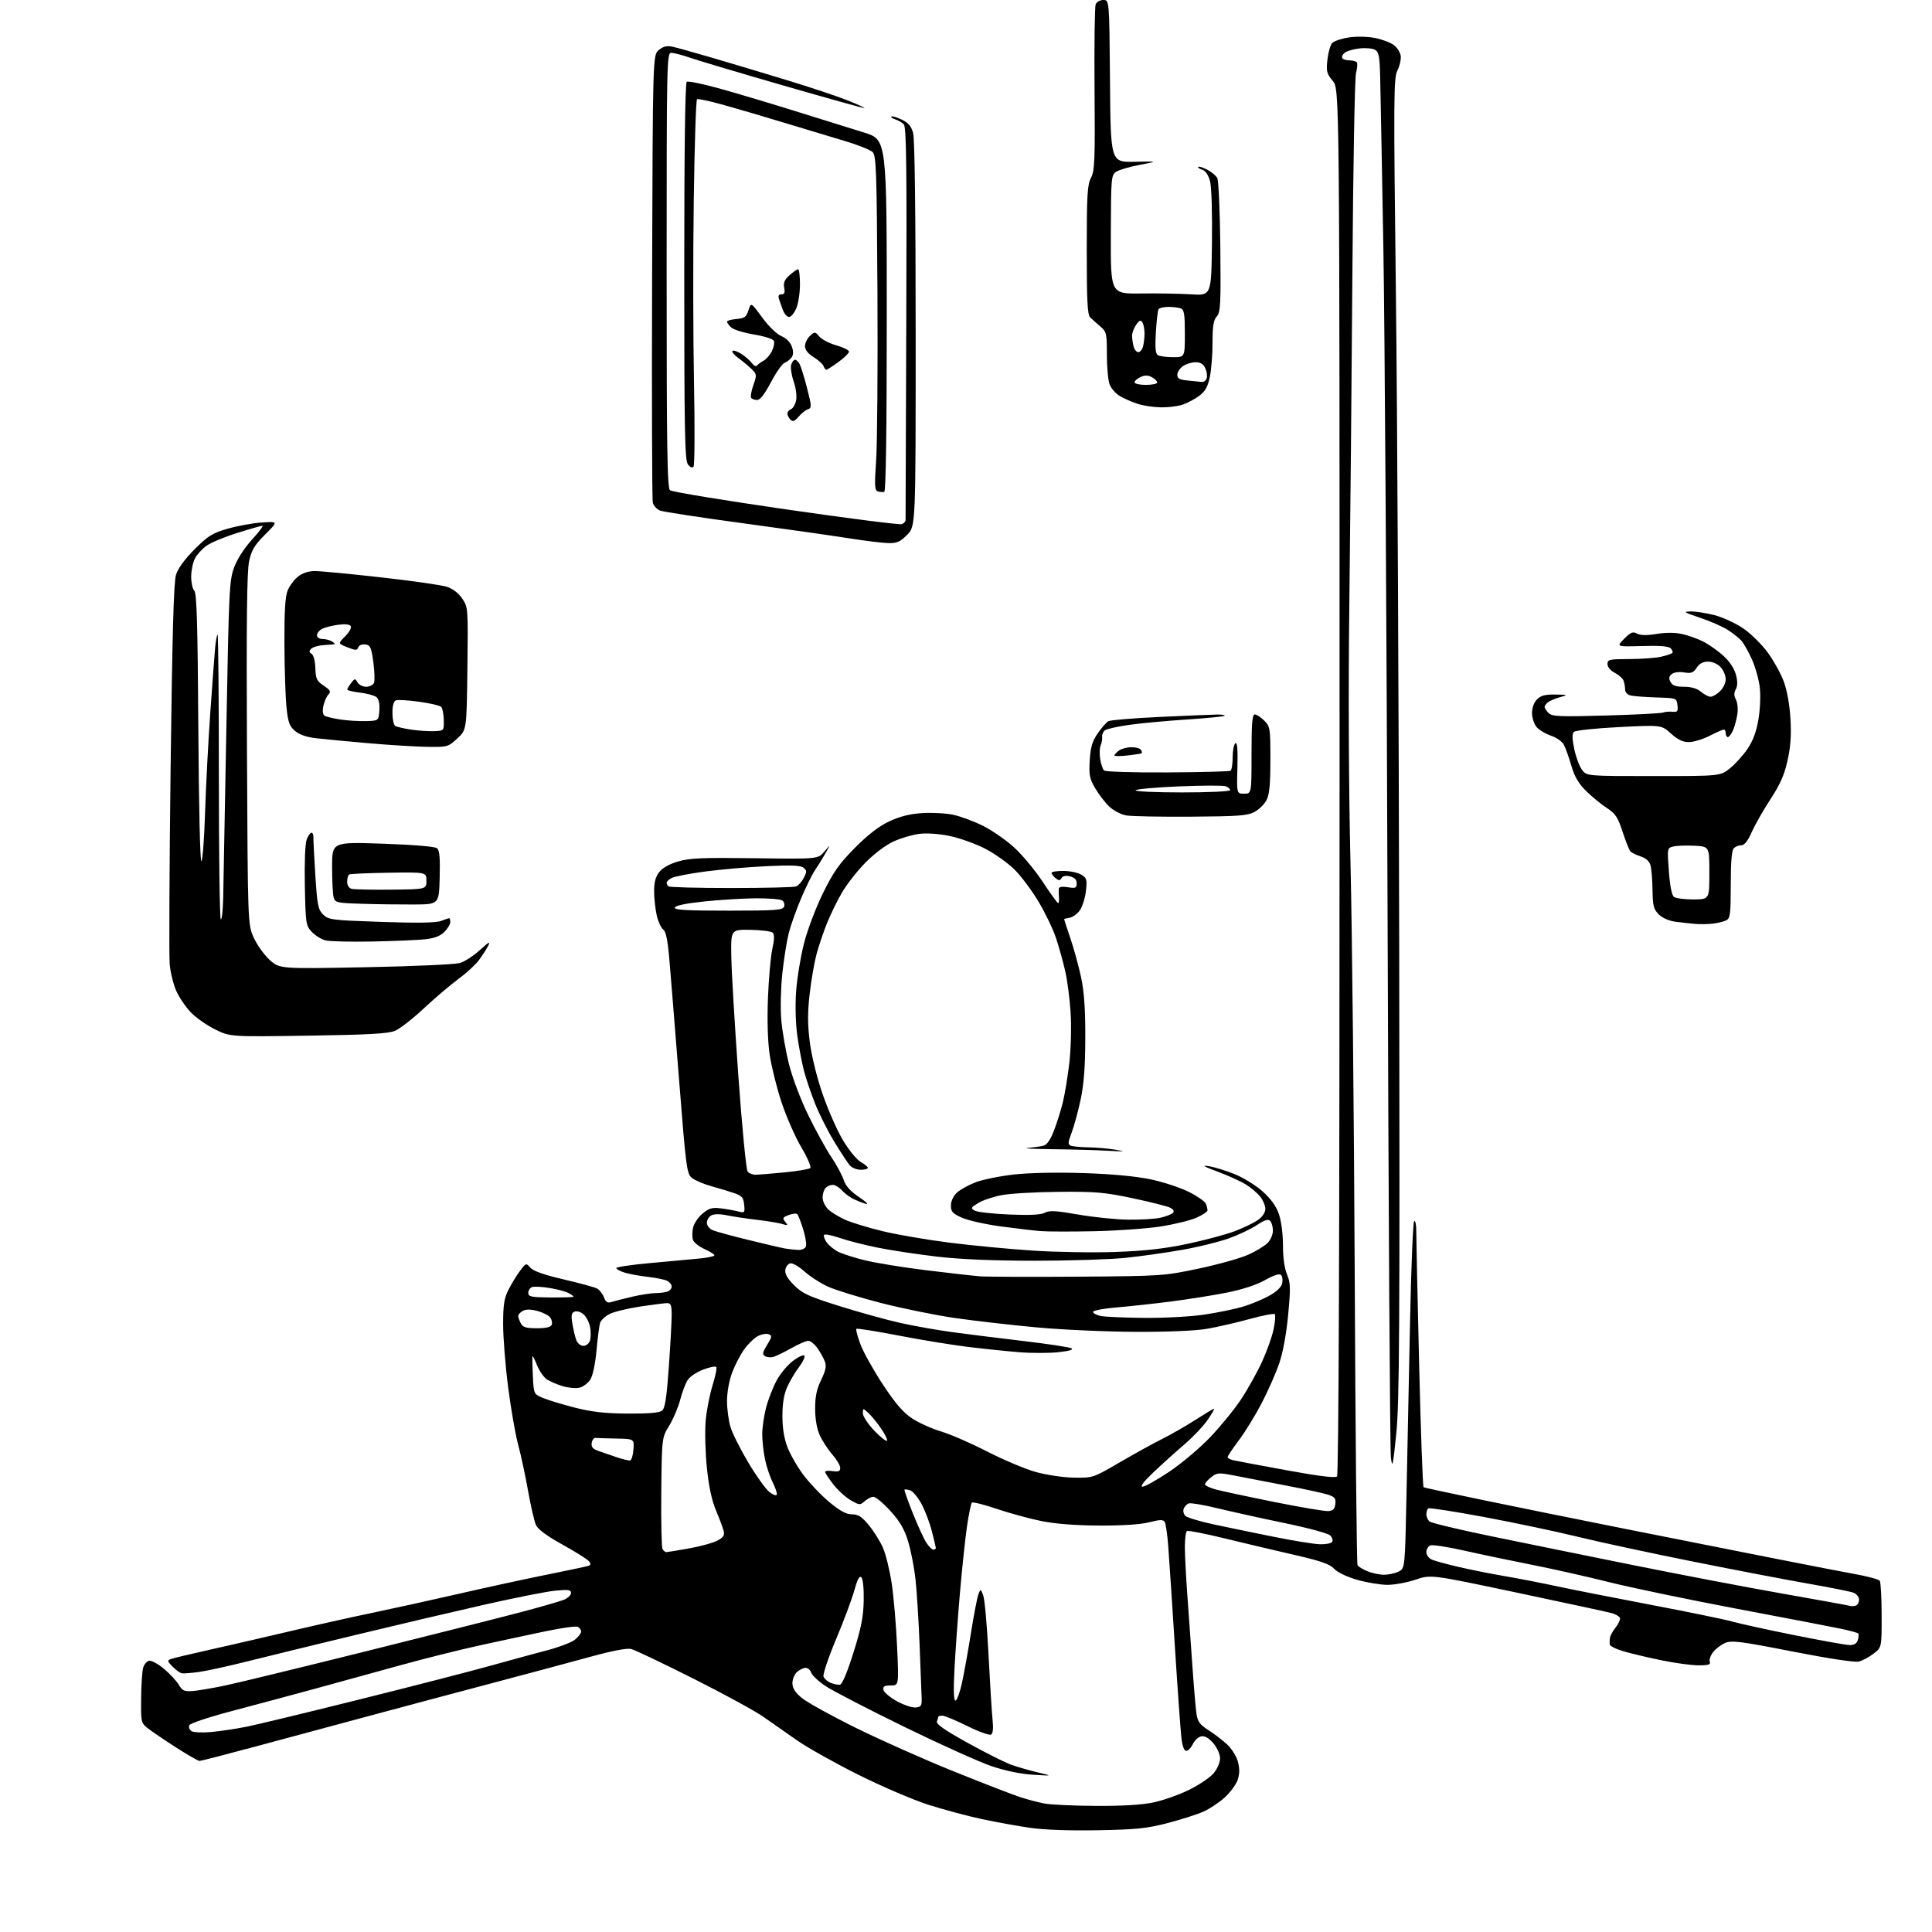 <?xml version="1.0" encoding="UTF-8" standalone="no"?>
<svg 
  version="1.1" 
  xmlns="http://www.w3.org/2000/svg" 
  xmlns:xlink="http://www.w3.org/1999/xlink" 
  xmlns:svg="http://www.w3.org/2000/svg"
  xmlns:rdf="http://www.w3.org/1999/02/22-rdf-syntax-ns#"
  xmlns:cc="http://creativecommons.org/ns#"
  xmlns:dc="http://purl.org/dc/elements/1.1/"
  viewBox="0 0 768 768"
  width="768"
  height="768"
>
<style>svg {background-color: white; }</style>"
<path stroke="none" fill="black" fill-rule="evenodd" d="M436.50,727.55C425.24,727.76 415.13,727.40 409.50,726.59C404.55,725.88 395.91,724.32 390.31,723.12C384.70,721.92 375.24,719.39 369.28,717.50C363.32,715.61 350.80,710.27 341.47,705.62C332.14,700.97 321.06,694.77 316.85,691.83C312.64,688.90 306.56,684.65 303.35,682.39C300.13,680.13 287.60,673.30 275.50,667.21C263.40,661.13 252.33,655.86 250.90,655.50C249.25,655.09 243.41,656.20 234.90,658.54C227.53,660.56 210.03,665.25 196.00,668.97C181.97,672.68 160.15,678.50 147.50,681.91C134.85,685.31 114.56,690.78 102.40,694.05C90.25,697.32 79.86,700.00 79.31,700.00C78.77,700.00 74.53,697.57 69.91,694.59C65.28,691.62 60.26,688.21 58.75,687.02C56.07,684.91 56.00,684.59 56.10,675.17C56.15,669.85 56.51,664.38 56.89,663.01C57.28,661.63 58.36,660.36 59.30,660.18C60.24,660.00 62.92,661.47 65.25,663.44C67.59,665.41 70.22,668.26 71.11,669.76C72.48,672.11 73.27,672.46 76.61,672.21C78.75,672.05 84.65,671.04 89.72,669.97C94.79,668.89 119.76,662.82 145.22,656.48C170.67,650.13 198.22,643.18 206.44,641.02C214.66,638.85 222.65,636.56 224.19,635.92C225.74,635.28 227.00,634.07 227.00,633.23C227.00,631.97 225.94,631.81 220.75,632.31C217.31,632.64 204.60,635.16 192.50,637.90C180.40,640.64 157.45,646.03 141.50,649.88C125.55,653.72 106.20,658.45 98.50,660.38C90.80,662.32 82.03,664.24 79.00,664.65C75.97,665.06 72.94,665.29 72.25,665.16C71.57,665.02 69.93,663.84 68.61,662.52C66.55,660.46 66.44,660.04 67.84,659.51C68.73,659.17 75.32,657.59 82.48,656.00C89.64,654.41 104.05,651.09 114.50,648.62C124.95,646.15 140.11,642.76 148.19,641.09C156.26,639.41 171.56,636.04 182.19,633.60C192.81,631.15 208.47,627.75 217.00,626.03C225.53,624.32 233.11,622.71 233.86,622.45C234.92,622.08 234.96,621.66 234.05,620.56C233.40,619.78 228.68,616.82 223.55,613.98C217.39,610.57 213.84,607.94 213.05,606.22C212.40,604.79 210.98,598.64 209.90,592.56C208.82,586.48 207.04,578.21 205.95,574.20C204.87,570.18 203.08,559.92 201.99,551.41C200.89,542.89 200.00,531.65 200.00,526.42C200.00,518.74 200.41,516.11 202.11,512.71C203.28,510.39 205.33,507.03 206.68,505.23C209.10,502.01 209.17,501.99 210.82,503.92C211.96,505.25 216.21,506.75 224.00,508.57C230.32,510.04 236.31,511.67 237.30,512.19C238.29,512.70 239.53,514.27 240.07,515.67C240.85,517.73 241.47,518.09 243.27,517.51C244.50,517.12 248.20,516.18 251.50,515.42C254.80,514.66 258.93,514.03 260.67,514.02C262.41,514.01 264.55,513.73 265.42,513.39C266.29,513.06 267.00,512.18 267.00,511.43C267.00,510.68 266.21,509.66 265.25,509.16C264.29,508.66 260.80,507.94 257.50,507.57C254.20,507.19 250.04,506.43 248.25,505.87C246.46,505.30 245.00,504.50 245.00,504.08C245.00,503.66 250.96,502.77 258.25,502.11C265.54,501.44 274.31,500.63 277.75,500.31C281.19,499.99 284.00,499.40 284.00,499.01C284.00,498.62 282.21,497.50 280.02,496.51C277.83,495.52 275.78,493.87 275.45,492.84C275.12,491.80 275.14,489.63 275.50,488.00C275.86,486.38 277.54,483.88 279.25,482.44C281.82,480.28 283.07,479.91 286.43,480.33C288.67,480.60 291.77,481.15 293.32,481.54C296.04,482.23 296.13,482.14 295.82,478.92C295.55,476.11 294.93,475.37 292.00,474.34C290.07,473.66 285.97,472.41 282.87,471.56C279.77,470.71 276.26,469.22 275.06,468.25C273.00,466.58 272.72,464.46 269.92,428.99C268.29,408.37 266.55,386.79 266.05,381.04C265.41,373.62 264.70,370.25 263.61,369.46C262.77,368.85 261.63,366.35 261.07,363.92C260.51,361.49 260.04,357.20 260.02,354.38C260.01,350.70 260.58,348.53 262.07,346.64C263.36,344.99 266.18,343.42 269.64,342.42C274.19,341.09 279.45,340.88 300.16,341.16C325.18,341.50 325.18,341.50 327.71,338.50C330.24,335.50 330.24,335.50 327.95,339.50C326.68,341.70 324.83,344.69 323.83,346.14C322.83,347.60 320.44,352.46 318.52,356.96C316.60,361.45 314.37,367.68 313.57,370.81C312.77,373.94 311.61,381.15 311.00,386.84C310.38,392.58 310.18,400.82 310.56,405.34C310.94,409.83 312.32,417.77 313.63,423.00C315.01,428.52 318.27,437.11 321.40,443.50C324.36,449.55 328.46,456.98 330.50,460.00C332.54,463.02 334.73,467.07 335.36,469.00C336.16,471.44 338.02,473.53 341.50,475.87C344.53,477.91 345.51,478.95 344.00,478.50C342.62,478.08 340.37,477.17 339.00,476.48C337.62,475.78 335.64,474.26 334.59,473.10C333.55,471.95 331.95,471.00 331.05,471.00C330.14,471.00 328.86,471.54 328.20,472.20C327.54,472.86 327.00,474.58 327.00,476.03C327.00,477.47 328.02,479.61 329.26,480.78C330.51,481.95 333.60,483.82 336.13,484.94C338.66,486.06 345.40,488.09 351.11,489.47C356.83,490.84 368.70,492.87 377.50,493.98C386.30,495.10 401.15,496.52 410.50,497.13C419.85,497.75 434.71,497.99 443.52,497.67C455.15,497.25 462.94,496.37 471.94,494.47C478.76,493.03 487.22,490.77 490.74,489.45C494.26,488.12 498.46,486.10 500.07,484.95C501.85,483.68 503.00,481.97 503.00,480.57C503.00,479.30 502.09,477.12 500.98,475.71C499.87,474.30 497.29,472.11 495.24,470.84C493.19,469.57 488.14,467.28 484.01,465.74C478.45,463.68 477.53,463.11 480.44,463.56C482.61,463.89 487.23,465.30 490.71,466.70C494.19,468.09 499.24,471.21 501.93,473.63C505.25,476.61 507.33,479.52 508.41,482.69C509.32,485.37 510.00,490.64 510.00,495.06C510.00,499.86 510.60,504.20 511.61,506.60C513.01,509.96 513.07,511.97 512.06,522.68C511.36,530.16 509.99,537.62 508.54,541.88C507.23,545.72 504.11,552.83 501.59,557.68C499.07,562.53 494.98,569.19 492.50,572.48C490.03,575.77 488.00,578.80 488.00,579.21C488.00,579.62 489.01,580.19 490.25,580.47C491.49,580.75 501.04,582.55 511.49,584.46C524.29,586.80 530.80,587.60 531.48,586.92C532.16,586.24 532.49,494.90 532.50,310.65C532.50,35.38 532.50,35.38 529.80,32.17C527.39,29.31 527.16,28.40 527.67,23.73C527.99,20.85 528.83,17.88 529.55,17.11C530.26,16.35 533.17,15.36 536.02,14.91C539.00,14.44 543.39,14.50 546.35,15.05C549.18,15.58 552.62,16.85 554.00,17.86C555.38,18.87 556.64,20.86 556.81,22.28C556.98,23.70 556.38,26.29 555.49,28.03C553.99,30.92 553.94,38.28 554.89,116.84C555.46,163.95 556.05,281.93 556.21,379.00C556.46,528.72 556.28,557.70 555.03,570.00C553.73,582.80 553.48,583.90 552.90,579.38C552.54,576.56 551.95,480.48 551.59,365.88C551.23,251.27 550.47,130.95 549.91,98.50C549.34,66.05 548.76,35.29 548.63,30.15C548.43,22.31 548.10,20.64 546.58,19.78C545.58,19.22 542.79,18.99 540.38,19.26C537.97,19.53 535.33,20.31 534.51,20.99C533.69,21.67 533.27,22.63 533.57,23.11C533.87,23.60 535.19,24.00 536.50,24.00C537.81,24.00 539.12,24.38 539.40,24.84C539.69,25.31 539.52,27.22 539.03,29.09C538.53,30.97 537.89,66.70 537.60,108.50C537.31,150.30 536.76,209.50 536.38,240.05C535.95,274.61 536.13,313.71 536.85,343.55C537.49,369.92 538.24,443.19 538.52,506.37C538.80,569.55 539.30,621.68 539.64,622.22C539.97,622.76 541.75,623.83 543.59,624.60C545.43,625.37 548.41,625.99 550.22,625.99C552.02,625.98 554.62,625.40 556.00,624.71C558.50,623.44 558.50,623.44 559.11,593.97C559.45,577.76 560.08,546.82 560.52,525.21C560.96,503.60 561.70,485.69 562.16,485.40C562.62,485.12 562.99,486.82 562.98,489.19C562.97,491.56 563.48,515.33 564.12,542.00C564.76,568.67 565.56,590.81 565.89,591.18C566.23,591.56 602.50,599.06 646.50,607.84C690.50,616.62 731.00,624.60 736.50,625.55C742.00,626.51 746.83,627.79 747.23,628.40C747.64,629.00 747.98,635.21 747.98,642.20C748.00,654.90 748.00,654.90 744.75,657.37C742.96,658.73 740.32,660.14 738.89,660.50C737.32,660.89 726.80,659.29 712.53,656.50C692.11,652.49 688.38,652.01 685.86,653.06C684.25,653.72 682.07,655.36 681.02,656.70C679.97,658.03 679.36,659.77 679.66,660.56C680.10,661.69 679.15,662.00 675.22,662.00C672.47,662.00 665.87,661.10 660.55,660.01C655.23,658.92 648.43,657.31 645.44,656.44C642.45,655.57 639.95,654.33 639.88,653.68C639.82,653.03 639.86,651.84 639.97,651.04C640.09,650.24 641.04,648.49 642.09,647.16C643.14,645.82 644.00,644.13 644.00,643.40C644.00,642.67 642.31,641.65 640.25,641.13C638.19,640.61 621.27,636.97 602.66,633.03C568.82,625.88 568.82,625.88 562.72,627.94C559.36,629.07 554.34,630.00 551.55,630.00C548.77,630.00 543.36,629.10 539.53,628.01C535.37,626.82 531.67,625.05 530.34,623.61C528.58,621.72 525.12,620.51 514.30,618.04C506.71,616.30 494.24,613.35 486.59,611.48C478.94,609.61 472.30,608.32 471.84,608.60C471.38,608.89 471.00,611.70 471.00,614.86C471.00,618.02 471.43,626.43 471.95,633.55C472.48,640.67 473.39,653.48 473.98,662.00C474.57,670.52 475.31,679.21 475.62,681.30C476.09,684.39 476.97,685.59 480.35,687.74C482.63,689.19 485.97,691.74 487.77,693.41C489.57,695.07 491.51,698.16 492.08,700.28C492.81,703.01 492.79,705.11 492.00,707.50C491.39,709.35 489.06,712.52 486.82,714.55C484.58,716.57 480.75,719.11 478.32,720.18C475.88,721.26 469.52,723.28 464.19,724.68C455.94,726.84 451.83,727.26 436.50,727.55zM435.50,717.87C446.07,717.93 453.88,717.47 458.50,716.50C462.35,715.69 468.73,713.44 472.68,711.49C476.62,709.55 481.01,706.59 482.43,704.90C483.87,703.19 485.00,700.60 485.00,699.00C485.00,697.38 483.86,694.80 482.37,693.02C480.65,690.99 479.00,690.00 477.63,690.20C476.47,690.36 474.93,691.74 474.20,693.25C473.48,694.76 472.29,696.00 471.56,696.00C470.70,696.00 470.01,694.14 469.62,690.75C469.28,687.86 468.10,671.33 467.00,654.00C465.91,636.67 464.72,618.83 464.37,614.35C464.03,609.87 463.40,605.65 462.98,604.97C462.39,604.01 461.07,604.04 456.86,605.12C453.44,606.00 446.26,606.48 437.00,606.43C427.53,606.39 419.55,605.77 414.00,604.65C409.32,603.71 401.34,601.53 396.25,599.81C391.16,598.08 386.70,596.97 386.34,597.33C385.97,597.69 385.10,601.93 384.40,606.74C383.69,611.56 382.44,623.38 381.61,633.00C380.78,642.62 379.80,656.24 379.43,663.25C378.98,671.84 379.10,676.00 379.80,676.00C380.37,676.00 381.52,672.96 382.34,669.25C383.17,665.54 384.79,656.54 385.95,649.26C387.11,641.97 388.45,635.00 388.93,633.76C389.79,631.50 389.79,631.50 390.84,634.17C391.42,635.63 392.36,646.21 392.95,657.67C393.53,669.12 394.26,680.82 394.56,683.65C394.93,687.02 394.72,689.05 393.97,689.52C393.33,689.91 389.07,688.38 384.50,686.12C379.93,683.85 375.48,682.00 374.60,682.00C373.72,682.00 373.00,682.19 373.00,682.42C373.00,682.65 372.75,683.49 372.44,684.29C372.04,685.33 375.50,687.74 384.69,692.83C391.74,696.73 399.52,700.64 402.00,701.52C404.48,702.40 409.20,703.77 412.50,704.55C418.50,705.97 418.50,705.97 410.66,705.49C405.75,705.19 399.60,703.92 394.16,702.08C389.40,700.47 373.80,693.44 359.50,686.46C345.20,679.48 331.16,672.22 328.30,670.32C325.43,668.42 322.82,666.00 322.48,664.93C322.14,663.87 321.14,663.00 320.26,663.00C319.38,663.00 317.83,663.74 316.83,664.65C315.82,665.57 315.00,667.56 315.00,669.08C315.00,671.06 316.07,672.75 318.75,674.98C320.81,676.70 330.60,682.11 340.50,686.99C350.40,691.87 367.95,699.66 379.50,704.31C391.05,708.96 402.78,713.50 405.58,714.40C408.37,715.31 412.64,716.44 415.08,716.91C417.51,717.39 426.70,717.82 435.50,717.87zM84.00,688.50C87.58,688.17 93.88,687.23 98.00,686.40C102.12,685.57 122.60,680.63 143.50,675.41C164.40,670.20 187.80,664.17 195.50,662.01C203.20,659.86 213.22,657.12 217.76,655.94C222.30,654.75 227.14,652.89 228.51,651.82C229.88,650.74 231.00,649.26 231.00,648.53C231.00,647.81 230.35,646.97 229.56,646.66C228.77,646.36 223.03,647.17 216.81,648.47C210.59,649.77 198.97,652.26 191.00,654.00C183.03,655.74 168.62,659.34 159.00,662.01C149.38,664.67 134.07,668.88 125.00,671.36C115.92,673.83 101.13,677.80 92.13,680.18C82.72,682.66 75.54,685.07 75.24,685.85C74.95,686.59 75.34,687.63 76.10,688.15C76.87,688.67 80.42,688.83 84.00,688.50zM364.00,678.75C366.17,678.53 366.48,678.04 366.37,675.00C366.30,673.08 365.94,663.62 365.56,654.00C365.19,644.38 364.45,632.59 363.93,627.81C363.40,623.04 362.07,616.20 360.96,612.62C359.46,607.74 357.68,604.72 353.88,600.56C351.08,597.50 348.09,595.00 347.23,595.00C346.36,595.00 344.80,595.78 343.75,596.73C341.93,598.37 341.65,598.36 338.17,596.36C336.15,595.20 333.04,592.37 331.25,590.05C329.46,587.74 328.00,585.51 328.00,585.10C328.00,584.68 329.35,584.54 331.00,584.79C333.35,585.13 334.00,584.85 334.00,583.50C334.00,582.54 332.59,580.16 330.87,578.20C329.15,576.24 326.91,572.80 325.89,570.57C324.71,567.96 324.04,564.16 324.03,560.00C324.02,555.17 324.63,552.23 326.41,548.56C328.25,544.77 328.59,543.05 327.88,541.18C327.37,539.84 326.03,537.45 324.91,535.87C323.78,534.29 322.16,533.00 321.30,533.00C320.45,533.00 317.44,534.30 314.62,535.89C311.80,537.48 308.60,539.04 307.50,539.37C306.40,539.69 304.87,539.56 304.11,539.08C302.95,538.36 303.10,537.58 304.94,534.60C306.93,531.37 306.99,530.93 305.51,530.37C304.61,530.02 302.69,530.36 301.26,531.12C299.83,531.88 297.40,534.23 295.86,536.36C294.32,538.48 292.15,542.65 291.03,545.64C289.85,548.81 289.00,553.49 289.00,556.88C289.00,560.07 289.62,564.74 290.38,567.25C291.13,569.77 294.33,576.14 297.48,581.42C300.63,586.70 304.38,591.94 305.83,593.08C307.27,594.21 308.60,594.69 308.78,594.15C308.97,593.60 308.25,591.43 307.18,589.32C306.12,587.22 304.74,583.12 304.12,580.20C303.51,577.29 303.00,572.77 303.00,570.16C303.00,567.55 303.69,562.77 304.53,559.53C305.38,556.30 307.29,551.40 308.78,548.65C310.28,545.90 313.29,542.36 315.48,540.77C317.77,539.11 319.62,538.35 319.82,538.97C320.02,539.57 319.00,541.62 317.55,543.53C316.10,545.43 314.04,548.90 312.98,551.24C311.65,554.17 311.04,557.76 311.02,562.71C311.01,567.54 311.66,571.67 313.00,575.21C314.10,578.12 316.99,583.15 319.42,586.38C321.86,589.61 326.47,594.44 329.67,597.10C333.91,600.63 336.37,601.96 338.68,601.97C341.21,601.99 342.60,602.89 345.41,606.33C347.37,608.71 349.88,612.73 350.99,615.25C352.11,617.78 353.68,624.20 354.48,629.51C355.27,634.82 356.24,646.11 356.61,654.59C357.30,670.00 357.30,670.00 354.08,670.00C351.55,670.00 350.93,670.38 351.19,671.75C351.37,672.71 353.77,674.74 356.51,676.25C359.26,677.76 362.62,678.89 364.00,678.75zM333.91,669.70C334.78,669.58 336.82,664.72 339.24,657.00C342.33,647.17 343.21,642.75 343.34,636.30C343.43,631.56 343.05,627.65 342.42,627.03C341.65,626.25 340.85,627.73 339.60,632.22C338.65,635.67 335.37,644.45 332.31,651.71C329.26,658.98 327.03,665.63 327.36,666.49C327.69,667.35 328.98,668.46 330.23,668.97C331.48,669.48 333.13,669.81 333.91,669.70zM735.18,653.93C737.05,653.98 738.06,653.37 738.52,651.92C738.89,650.78 738.94,649.61 738.65,649.31C738.35,649.02 735.20,648.17 731.65,647.42C728.09,646.68 709.50,643.11 690.34,639.49C671.18,635.87 648.33,631.11 639.56,628.91C630.80,626.71 616.85,623.57 608.56,621.95C600.28,620.32 588.26,617.80 581.85,616.35C575.44,614.90 569.48,613.99 568.60,614.32C567.72,614.66 567.00,615.86 567.00,616.99C567.00,618.17 567.96,619.45 569.25,620.00C570.49,620.52 575.33,621.84 580.00,622.92C584.67,624.01 592.77,625.62 598.00,626.51C603.23,627.40 612.45,629.19 618.50,630.49C624.55,631.79 641.65,635.16 656.50,637.99C671.35,640.81 685.81,643.79 688.63,644.60C691.46,645.41 702.48,647.83 713.13,649.97C723.78,652.11 733.71,653.90 735.18,653.93zM737.75,638.25C738.44,637.99 739.00,636.92 739.00,635.87C739.00,634.80 738.01,633.58 736.75,633.11C735.51,632.65 727.52,631.05 719.00,629.56C710.48,628.07 690.00,624.15 673.50,620.85C657.00,617.56 636.27,613.10 627.44,610.95C618.61,608.79 601.78,605.24 590.03,603.05C578.29,600.87 568.31,599.31 567.84,599.60C567.38,599.88 567.00,600.94 567.00,601.94C567.00,602.94 567.58,604.23 568.28,604.82C568.99,605.40 579.68,607.97 592.03,610.52C604.39,613.07 630.02,618.29 649.00,622.12C667.98,625.95 694.98,631.10 709.00,633.56C723.02,636.03 734.95,638.20 735.50,638.38C736.05,638.56 737.06,638.50 737.75,638.25zM264.81,617.00C265.19,617.00 269.18,616.35 273.69,615.56C278.19,614.76 283.30,613.38 285.04,612.48C287.49,611.21 288.09,610.35 287.69,608.67C287.41,607.48 286.04,603.80 284.65,600.49C282.92,596.40 281.76,590.99 281.00,583.49C280.38,577.45 280.16,569.12 280.50,565.00C280.84,560.88 282.07,554.47 283.24,550.76C284.40,547.06 285.06,543.73 284.70,543.37C284.34,543.01 281.99,543.50 279.48,544.45C276.97,545.41 274.22,547.25 273.38,548.55C272.53,549.84 271.19,553.38 270.39,556.42C269.60,559.46 267.64,564.09 266.03,566.72C263.10,571.50 263.10,571.50 262.87,593.06C262.75,604.92 262.98,615.16 263.38,615.81C263.79,616.47 264.43,617.00 264.81,617.00zM371.02,616.00C371.56,616.00 372.00,615.73 372.00,615.39C372.00,615.06 371.29,612.02 370.42,608.64C369.55,605.26 367.68,600.37 366.27,597.77C364.86,595.17 362.84,592.77 361.78,592.43C360.72,592.09 359.71,591.97 359.55,592.16C359.38,592.35 360.88,596.58 362.87,601.56C364.87,606.55 367.30,611.84 368.27,613.31C369.25,614.79 370.49,616.00 371.02,616.00zM524.69,613.87C527.00,613.94 529.19,613.51 529.56,612.90C529.93,612.30 529.58,611.15 528.78,610.35C527.98,609.55 519.94,607.37 510.91,605.50C501.88,603.64 489.86,600.98 484.20,599.61C478.53,598.23 473.28,597.34 472.53,597.63C471.77,597.92 470.88,598.87 470.54,599.75C470.20,600.63 470.51,601.91 471.21,602.59C471.92,603.27 477.00,604.80 482.50,605.98C488.00,607.16 498.80,609.39 506.50,610.93C514.20,612.48 522.39,613.80 524.69,613.87zM528.00,600.68C529.90,600.54 530.57,599.87 530.81,597.85C531.07,595.61 530.59,595.02 527.81,594.12C525.99,593.54 518.42,591.89 511.00,590.48C503.57,589.06 494.45,587.30 490.73,586.57C484.40,585.34 483.79,585.38 481.48,587.20C480.11,588.27 479.00,589.55 479.00,590.03C479.00,590.52 480.91,591.44 483.25,592.08C485.59,592.71 496.05,594.95 506.50,597.05C516.95,599.15 526.62,600.79 528.00,600.68zM454.18,590.98C455.11,590.99 459.86,588.33 464.74,585.07C469.61,581.81 476.96,575.62 481.06,571.32C485.17,567.02 490.68,560.26 493.30,556.31C495.93,552.35 499.67,545.67 501.61,541.47C503.55,537.26 505.65,531.40 506.27,528.44C506.89,525.49 507.10,522.77 506.74,522.41C506.38,522.05 501.91,522.91 496.79,524.32C491.68,525.72 484.12,527.47 480.00,528.19C475.30,529.01 464.67,529.47 451.50,529.43C439.95,529.39 422.18,528.59 412.00,527.65C401.82,526.71 387.20,525.03 379.50,523.92C371.80,522.80 358.52,520.10 350.00,517.90C341.48,515.70 332.08,512.80 329.11,511.45C326.15,510.09 321.96,507.39 319.79,505.43C317.63,503.48 315.11,502.02 314.18,502.20C313.26,502.38 312.35,503.55 312.17,504.80C311.95,506.38 313.03,508.27 315.68,510.91C318.99,514.23 321.44,515.34 334.00,519.28C341.98,521.77 352.77,524.76 358.00,525.91C363.23,527.07 372.23,528.67 378.00,529.47C383.77,530.26 396.58,531.87 406.46,533.03C416.34,534.19 425.09,535.51 425.91,535.97C426.88,536.51 425.06,537.05 420.69,537.52C417.00,537.91 410.05,537.92 405.24,537.53C400.43,537.15 391.32,536.21 385.00,535.44C378.68,534.68 366.17,532.64 357.21,530.90C348.25,529.17 340.69,527.97 340.42,528.24C340.15,528.51 340.88,531.29 342.05,534.40C343.21,537.51 347.22,544.69 350.94,550.34C355.93,557.91 359.00,561.47 362.56,563.83C365.21,565.59 370.41,567.93 374.10,569.03C377.78,570.13 386.07,573.73 392.50,577.04C398.94,580.35 407.65,584.01 411.85,585.17C416.13,586.35 422.80,587.33 427.00,587.39C434.45,587.50 434.57,587.46 445.00,581.37C450.77,578.00 458.43,573.78 462.00,571.99C465.57,570.21 471.55,566.78 475.28,564.37C479.01,561.97 482.29,560.00 482.58,560.00C482.86,560.00 481.72,562.01 480.03,564.46C478.34,566.91 474.18,571.30 470.78,574.21C467.38,577.12 461.87,582.08 458.55,585.23C454.66,588.92 453.10,590.97 454.18,590.98zM250.50,580.55C251.05,580.43 251.64,578.47 251.81,576.17C252.11,572.00 252.11,572.00 245.06,571.85C241.18,571.77 237.44,571.66 236.75,571.60C236.06,571.54 235.36,572.45 235.20,573.61C234.98,575.15 235.65,575.98 237.70,576.71C239.24,577.26 242.53,578.39 245.00,579.23C247.47,580.06 249.95,580.66 250.50,580.55zM352.59,572.74C352.92,572.41 351.85,570.20 350.21,567.82C348.57,565.44 346.28,562.64 345.12,561.60C343.03,559.71 343.00,559.72 343.00,561.83C343.00,563.00 345.02,566.08 347.49,568.66C349.97,571.23 352.26,573.07 352.59,572.74zM249.56,561.92C257.82,561.98 262.11,561.61 263.17,560.75C264.36,559.79 264.99,555.75 265.86,543.50C266.49,534.70 267.00,525.36 267.00,522.75C267.00,518.89 266.67,518.00 265.25,518.01C264.29,518.01 259.43,518.62 254.46,519.37C249.49,520.12 244.01,521.46 242.28,522.35C240.56,523.25 238.88,524.81 238.55,525.84C238.23,526.86 237.58,531.79 237.12,536.81C236.61,542.33 235.63,546.92 234.63,548.45C233.72,549.83 231.81,551.26 230.40,551.62C228.98,551.97 225.98,551.71 223.73,551.04C221.48,550.36 218.64,549.15 217.41,548.35C216.18,547.54 214.44,545.05 213.54,542.82C212.65,540.58 211.81,538.92 211.68,539.13C211.56,539.33 211.61,542.80 211.81,546.84C212.17,554.17 212.17,554.17 215.84,555.71C217.85,556.56 223.55,558.28 228.50,559.55C235.29,561.28 240.46,561.86 249.56,561.92zM231.91,535.00C233.01,535.00 234.15,534.09 234.53,532.91C234.89,531.77 234.91,529.35 234.58,527.55C234.24,525.75 233.09,523.48 232.02,522.52C230.92,521.53 229.36,521.03 228.45,521.38C227.14,521.89 226.96,522.82 227.54,526.25C227.93,528.59 228.63,531.51 229.10,532.75C229.58,534.03 230.80,535.00 231.91,535.00zM213.43,528.00C217.10,528.00 218.96,527.56 219.32,526.60C219.62,525.83 219.33,524.51 218.68,523.68C218.03,522.84 215.75,521.69 213.61,521.12C211.01,520.43 209.10,520.41 207.86,521.08C206.84,521.62 206.00,522.53 206.00,523.10C206.00,523.67 206.47,525.00 207.04,526.07C207.86,527.61 209.15,528.00 213.43,528.00zM455.00,523.88C463.26,523.94 473.59,523.36 479.00,522.54C484.23,521.74 490.98,520.35 494.00,519.45C497.02,518.55 501.65,516.65 504.27,515.23C507.31,513.59 509.27,511.78 509.65,510.25C509.98,508.93 509.80,507.40 509.25,506.85C508.58,506.18 506.47,506.84 502.87,508.86C499.45,510.79 493.87,512.60 487.50,513.87C482.00,514.96 471.88,516.56 465.00,517.43C458.12,518.30 448.45,519.35 443.50,519.76C438.55,520.17 434.50,520.95 434.50,521.49C434.50,522.03 435.85,522.77 437.50,523.12C439.15,523.47 447.02,523.81 455.00,523.88zM219.00,515.76C223.95,515.80 228.00,515.66 228.00,515.45C228.00,515.24 227.08,514.58 225.95,513.98C224.83,513.37 221.44,512.48 218.42,511.99C215.39,511.49 212.27,511.34 211.46,511.65C210.66,511.96 210.00,513.00 210.00,513.95C210.00,515.47 211.14,515.70 219.00,515.76zM428.50,507.50C462.00,507.25 462.71,507.20 476.64,504.25C484.41,502.60 493.25,500.12 496.28,498.73C499.32,497.34 502.74,495.26 503.90,494.10C505.05,492.95 506.00,490.74 506.00,489.20C506.00,487.66 505.51,485.91 504.90,485.30C504.10,484.50 502.67,484.96 499.65,486.98C497.37,488.51 492.31,490.90 488.41,492.30C484.51,493.70 476.19,495.74 469.91,496.84C463.63,497.95 453.55,499.37 447.50,500.01C441.45,500.64 425.25,501.16 411.50,501.16C394.79,501.16 381.86,500.62 372.50,499.53C364.80,498.63 354.22,497.03 349.00,495.98C343.77,494.93 336.92,493.18 333.77,492.09C330.62,491.01 327.83,490.47 327.56,490.90C327.30,491.32 327.77,492.65 328.60,493.84C329.44,495.04 331.46,496.70 333.09,497.55C334.73,498.39 339.54,499.94 343.78,500.98C348.03,502.03 358.93,503.80 368.00,504.92C377.07,506.04 386.75,507.13 389.50,507.35C392.25,507.57 409.80,507.63 428.50,507.50zM317.14,496.86C318.66,496.94 320.03,496.37 320.36,495.51C320.67,494.69 320.20,491.65 319.30,488.76C318.40,485.87 317.36,483.15 317.00,482.71C316.63,482.28 315.08,482.40 313.55,482.98C311.12,483.90 310.95,484.24 312.14,485.69C313.36,487.18 313.24,487.27 311.00,486.57C309.62,486.14 305.12,485.39 301.00,484.91C296.88,484.43 291.48,483.62 289.01,483.11C286.23,482.53 283.86,482.54 282.76,483.13C281.79,483.65 281.00,484.96 281.00,486.06C281.00,487.17 281.99,488.47 283.25,489.00C284.49,489.53 290.90,491.29 297.50,492.90C304.10,494.52 310.62,496.05 312.00,496.29C313.38,496.53 315.69,496.79 317.14,496.86zM435.00,489.43C425.93,489.62 416.25,489.60 413.50,489.37C410.75,489.14 403.64,488.30 397.69,487.50C391.75,486.70 384.88,485.16 382.44,484.08C378.67,482.41 378.00,481.68 378.00,479.23C378.00,477.50 378.94,475.47 380.36,474.13C381.66,472.91 385.05,471.03 387.89,469.95C390.73,468.87 397.66,467.48 403.28,466.86C409.42,466.19 420.49,465.97 431.00,466.33C442.32,466.71 451.69,467.60 457.54,468.84C462.51,469.89 469.31,472.14 472.66,473.83C476.01,475.52 479.03,477.64 479.37,478.53C479.72,479.43 480.00,480.60 480.00,481.14C480.00,481.67 478.01,482.99 475.58,484.07C473.14,485.15 466.73,486.71 461.33,487.55C455.92,488.39 444.07,489.23 435.00,489.43zM448.50,484.84C453.45,484.90 459.24,484.55 461.37,484.05C463.50,483.56 465.69,482.71 466.23,482.17C466.88,481.52 466.53,480.82 465.23,480.12C464.14,479.54 457.45,477.84 450.37,476.34C439.07,473.95 435.49,473.64 421.00,473.77C411.93,473.85 401.74,474.42 398.36,475.05C394.99,475.67 390.74,477.09 388.92,478.19C385.88,480.04 385.77,480.29 387.49,481.25C388.52,481.83 394.70,482.52 401.24,482.79C409.44,483.13 413.81,482.91 415.36,482.07C417.17,481.11 419.76,481.25 428.56,482.79C434.58,483.85 443.55,484.77 448.50,484.84zM300.37,466.97C301.54,466.96 306.72,466.54 311.88,466.04C317.05,465.54 321.64,464.76 322.10,464.30C322.56,463.84 320.94,460.12 318.52,456.03C316.09,451.94 312.54,443.85 310.63,438.05C308.71,432.25 306.60,423.71 305.93,419.08C305.17,413.81 304.93,405.38 305.28,396.58C305.59,388.83 306.37,380.09 307.02,377.15C307.84,373.49 307.88,371.48 307.18,370.78C306.61,370.21 302.63,369.69 298.32,369.62C290.50,369.50 290.50,369.50 290.71,380.50C290.82,386.55 292.09,407.92 293.53,427.99C294.97,448.06 296.62,465.04 297.20,465.74C297.77,466.43 299.20,466.99 300.37,466.97zM342.15,465.00C340.59,465.00 338.64,464.21 337.81,463.25C336.99,462.29 334.25,458.12 331.72,454.00C329.19,449.88 325.76,443.08 324.09,438.90C322.42,434.72 320.38,428.73 319.57,425.59C318.75,422.45 317.57,416.20 316.94,411.69C316.26,406.84 316.07,399.66 316.47,394.08C316.84,388.90 318.24,380.35 319.58,375.08C320.93,369.76 324.28,360.88 327.12,355.10C331.31,346.57 333.59,343.33 339.86,337.01C345.06,331.77 349.41,328.42 353.50,326.50C357.68,324.54 361.64,323.54 366.58,323.22C370.47,322.97 376.03,323.27 378.94,323.89C381.85,324.52 387.14,326.48 390.71,328.25C394.27,330.03 399.84,333.88 403.07,336.81C406.31,339.74 411.46,345.93 414.52,350.57C417.57,355.20 420.31,359.00 420.61,359.00C420.90,359.00 421.06,357.99 420.96,356.75C420.86,355.51 420.83,353.97 420.89,353.31C420.96,352.52 422.17,352.32 424.50,352.69C427.57,353.19 428.00,353.00 428.00,351.15C428.00,349.71 427.17,348.83 425.39,348.38C423.70,347.96 422.50,348.19 421.97,349.05C421.30,350.14 420.88,350.14 419.58,349.06C418.71,348.34 418.00,347.40 418.00,346.97C418.00,346.53 420.14,346.19 422.75,346.21C425.36,346.22 428.57,346.90 429.88,347.72C432.03,349.07 432.20,349.69 431.65,354.34C431.31,357.16 430.20,360.60 429.17,361.99C428.14,363.37 426.33,364.64 425.15,364.82C423.97,365.00 423.00,365.25 423.00,365.39C423.00,365.53 424.13,368.97 425.51,373.04C426.89,377.10 428.80,384.04 429.74,388.46C430.97,394.21 431.45,401.05 431.42,412.50C431.40,423.99 430.88,430.90 429.59,437.00C428.59,441.68 426.99,447.61 426.01,450.19C424.48,454.23 424.44,454.96 425.70,455.44C426.51,455.75 429.71,456.04 432.83,456.09C435.95,456.14 440.75,456.56 443.50,457.04C447.75,457.77 447.31,457.83 440.60,457.45C436.25,457.20 426.35,456.92 418.60,456.83C410.84,456.74 406.30,456.51 408.50,456.32C410.70,456.12 413.46,455.75 414.63,455.49C416.09,455.17 417.41,453.36 418.84,449.76C419.98,446.87 421.60,441.78 422.43,438.47C423.26,435.15 424.45,427.95 425.08,422.47C425.71,416.92 425.94,408.10 425.59,402.59C425.25,397.14 424.29,389.71 423.46,386.09C422.63,382.46 420.99,376.57 419.82,373.00C418.64,369.43 415.50,362.88 412.85,358.45C410.19,354.02 405.94,348.30 403.38,345.75C400.83,343.20 395.65,339.49 391.88,337.50C388.10,335.52 381.74,333.21 377.75,332.37C373.31,331.44 368.54,331.09 365.44,331.47C362.66,331.82 358.00,333.20 355.09,334.55C352.02,335.97 347.33,339.52 343.97,342.95C340.78,346.21 336.62,351.52 334.73,354.74C332.84,357.96 330.12,363.55 328.67,367.16C327.23,370.77 325.35,376.38 324.50,379.61C323.65,382.85 322.45,389.87 321.84,395.21C321.01,402.48 321.02,407.24 321.90,414.21C322.59,419.62 324.69,428.21 326.96,434.80C329.09,441.02 332.72,449.28 335.03,453.16C337.35,457.06 340.51,460.95 342.10,461.86C343.69,462.76 344.99,463.84 344.99,464.25C345.00,464.66 343.72,465.00 342.15,465.00zM122.51,411.69C91.50,412.16 91.50,412.16 85.50,409.20C82.20,407.57 77.83,404.50 75.80,402.37C73.76,400.24 71.17,396.40 70.04,393.84C68.91,391.28 67.75,386.56 67.46,383.34C67.17,380.13 67.33,344.88 67.82,305.00C68.48,252.14 69.05,231.42 69.96,228.50C70.76,225.93 73.41,222.30 77.35,218.35C82.70,213.00 84.42,211.93 90.50,210.17C94.35,209.05 100.45,207.94 104.05,207.70C110.61,207.26 110.61,207.26 105.42,212.45C101.17,216.70 100.00,218.64 99.03,223.07C98.15,227.07 97.92,246.77 98.17,298.00C98.50,367.50 98.50,367.50 100.87,372.74C102.17,375.62 105.02,379.60 107.20,381.57C111.17,385.15 111.17,385.15 145.33,384.49C164.26,384.13 181.02,383.37 182.92,382.78C184.79,382.21 188.35,379.88 190.82,377.62C194.38,374.35 195.05,374.02 194.03,376.00C193.33,377.38 191.65,379.97 190.31,381.76C188.97,383.56 185.32,386.90 182.19,389.19C179.06,391.48 172.90,396.72 168.50,400.83C164.10,404.94 158.94,408.96 157.02,409.77C154.31,410.90 146.59,411.33 122.51,411.69zM147.91,374.27C139.34,374.44 130.99,374.24 129.36,373.81C127.72,373.39 125.29,371.87 123.94,370.44C121.60,367.95 121.49,367.21 121.18,352.16C121.00,342.90 121.29,335.35 121.91,333.74C122.48,332.23 123.33,331.00 123.80,331.00C124.27,331.00 124.62,331.79 124.58,332.75C124.54,333.71 124.88,340.53 125.35,347.89C126.10,359.79 126.45,361.54 128.43,363.52C130.55,365.64 131.76,365.79 151.58,366.47C165.92,366.96 173.39,366.84 175.32,366.09C176.86,365.49 178.33,365.00 178.57,365.00C178.80,365.00 179.00,365.70 179.00,366.55C179.00,367.40 177.94,369.16 176.63,370.46C174.96,372.13 172.70,372.99 168.88,373.39C165.92,373.70 156.48,374.10 147.91,374.27zM681.00,367.15C679.08,367.38 675.92,367.44 674.00,367.28C672.08,367.12 668.53,366.73 666.12,366.42C663.43,366.06 660.84,364.93 659.37,363.47C657.33,361.42 656.99,360.07 656.90,353.80C656.85,349.78 656.49,345.38 656.11,344.00C655.66,342.37 654.30,341.14 652.21,340.45C650.44,339.87 648.60,338.97 648.12,338.45C647.64,337.93 646.24,334.42 645.01,330.66C643.11,324.83 642.18,323.43 638.70,321.16C636.45,319.70 632.77,316.67 630.50,314.44C627.52,311.49 625.91,308.74 624.65,304.44C623.70,301.17 622.37,297.44 621.71,296.14C621.02,294.79 618.79,293.20 616.50,292.43C614.30,291.68 611.71,290.11 610.75,288.93C609.79,287.75 609.00,285.25 609.00,283.39C609.00,281.33 609.79,279.21 611.00,278.00C612.52,276.48 614.25,276.02 618.25,276.09C623.46,276.18 623.48,276.19 620.00,277.18C618.08,277.73 615.94,278.64 615.25,279.21C614.56,279.78 614.00,280.61 614.00,281.05C614.00,281.49 614.71,282.57 615.59,283.44C616.97,284.83 619.82,284.95 638.34,284.43C649.98,284.10 660.17,283.58 661.00,283.27C661.83,282.96 663.55,282.81 664.82,282.93C666.83,283.13 667.10,282.77 666.82,280.33C666.50,277.51 666.47,277.50 658.50,277.25C654.10,277.11 649.49,276.76 648.25,276.48C646.89,276.17 646.00,275.21 646.00,274.06C646.00,273.02 645.72,271.44 645.38,270.54C645.04,269.65 643.46,268.26 641.88,267.44C640.18,266.56 639.00,265.14 639.00,263.97C639.00,262.16 639.71,262.00 647.75,261.98C652.56,261.96 658.22,261.55 660.33,261.06C662.44,260.57 664.43,259.90 664.76,259.57C665.09,259.24 664.81,258.41 664.13,257.73C663.27,256.87 659.80,256.59 652.70,256.80C642.50,257.10 642.50,257.10 645.62,253.95C648.23,251.31 649.07,250.97 650.75,251.86C652.11,252.59 654.60,252.64 658.52,252.00C662.23,251.39 665.88,251.41 668.73,252.05C671.17,252.60 674.95,253.96 677.13,255.07C679.31,256.18 682.87,258.69 685.04,260.65C687.48,262.86 689.38,265.70 690.03,268.10C690.76,270.84 690.76,272.58 690.00,274.00C689.23,275.44 689.25,276.60 690.07,278.13C690.72,279.35 690.95,281.91 690.60,284.10C690.26,286.21 689.47,289.07 688.83,290.47C688.20,291.86 687.30,293.00 686.84,293.00C686.38,293.00 686.00,292.32 686.00,291.50C686.00,290.68 685.66,290.00 685.25,290.00C684.84,290.01 682.29,291.13 679.58,292.50C676.87,293.88 673.16,295.00 671.33,295.00C668.95,295.00 666.93,294.03 664.22,291.58C660.44,288.17 660.44,288.17 643.58,289.03C634.20,289.50 626.25,290.35 625.65,290.95C624.90,291.70 624.94,293.69 625.79,297.76C626.45,300.91 627.83,304.62 628.86,306.00C630.72,308.50 630.72,308.50 657.27,308.50C683.82,308.50 683.82,308.50 687.66,305.43C689.77,303.74 692.92,300.26 694.65,297.71C696.85,294.47 698.17,290.90 699.01,285.95C699.69,281.88 699.92,276.40 699.53,273.17C699.16,270.05 697.74,265.04 696.38,262.03C695.02,259.02 693.14,255.70 692.20,254.65C691.27,253.60 688.81,251.67 686.74,250.35C684.68,249.04 679.73,246.88 675.74,245.55C669.40,243.42 668.94,243.12 672.04,243.06C673.99,243.03 678.26,243.69 681.54,244.53C684.82,245.38 689.95,247.74 692.94,249.78C695.93,251.83 700.29,256.10 702.62,259.28C704.96,262.45 707.84,267.63 709.03,270.78C710.36,274.33 711.38,279.94 711.72,285.59C712.12,292.18 711.81,296.76 710.58,302.30C709.29,308.07 707.64,311.83 703.78,317.71C700.98,322.00 697.64,327.86 696.36,330.75C694.78,334.29 693.44,336.00 692.21,336.00C691.22,336.00 689.86,336.54 689.20,337.20C688.39,338.01 688.00,342.68 688.00,351.66C688.00,363.29 687.78,365.04 686.25,365.83C685.29,366.32 682.92,366.91 681.00,367.15zM88.72,356.84C88.84,351.70 89.41,321.28 89.99,289.23C90.98,234.39 91.17,230.63 93.09,225.48C94.31,222.23 97.19,217.77 100.17,214.50C102.94,211.48 104.80,209.00 104.30,209.00C103.81,209.00 99.31,210.28 94.32,211.85C89.32,213.41 83.83,215.70 82.10,216.93C80.38,218.15 78.30,220.45 77.48,222.03C76.67,223.61 76.00,226.86 76.00,229.25C76.00,231.64 76.56,234.16 77.25,234.85C78.21,235.81 78.58,248.52 78.84,289.66C79.04,320.59 79.55,342.85 80.06,342.34C80.55,341.85 81.21,333.14 81.52,322.98C81.84,312.82 82.77,295.05 83.58,283.50C84.39,271.95 85.26,260.30 85.51,257.60C85.76,254.91 86.19,252.47 86.48,252.19C86.77,251.90 87.00,277.09 87.00,308.17C87.00,339.24 87.34,365.01 87.75,365.42C88.16,365.84 88.60,361.97 88.72,356.84zM289.45,362.00C308.34,362.00 311.14,361.80 311.68,360.40C312.01,359.52 311.66,358.40 310.90,357.91C310.13,357.43 305.45,357.06 300.50,357.09C295.55,357.12 286.36,357.68 280.08,358.33C272.77,359.09 268.51,359.96 268.25,360.76C267.93,361.72 272.66,362.00 289.45,362.00zM164.50,359.55C159.00,359.58 149.71,359.46 143.86,359.27C133.85,358.95 133.18,358.80 132.62,356.72C132.29,355.50 132.02,350.04 132.01,344.59C132.00,334.69 132.00,334.69 152.19,335.38C164.50,335.81 172.91,336.51 173.73,337.19C174.73,338.02 174.99,340.99 174.78,348.90C174.50,359.50 174.50,359.50 164.50,359.55zM673.15,357.54C679.50,357.50 679.50,357.50 679.50,347.00C679.50,336.50 679.50,336.50 673.54,336.19C670.26,336.03 666.49,336.16 665.15,336.50C662.73,337.10 662.72,337.16 663.40,346.30C663.83,352.20 664.56,355.87 665.43,356.54C666.18,357.10 669.65,357.55 673.15,357.54zM155.50,353.65C169.50,353.50 169.50,353.50 169.50,350.10C169.50,346.70 169.50,346.70 154.54,346.92C146.32,347.04 139.23,347.36 138.79,347.63C138.36,347.90 138.00,349.18 138.00,350.49C138.00,351.89 138.71,353.04 139.75,353.32C140.71,353.58 147.80,353.73 155.50,353.65zM290.58,353.00C303.92,353.00 315.56,352.72 316.46,352.38C317.35,352.04 318.72,350.51 319.51,348.98C320.77,346.54 320.76,346.05 319.44,344.95C318.31,344.01 314.60,343.85 304.71,344.32C297.45,344.66 286.43,345.62 280.22,346.45C274.02,347.28 268.06,348.43 266.97,349.01C265.89,349.60 265.00,350.43 265.00,350.87C265.00,351.31 265.30,351.97 265.67,352.33C266.03,352.70 277.25,353.00 290.58,353.00zM473.50,324.64C461.40,324.73 449.81,324.51 447.74,324.15C445.66,323.79 442.64,322.23 440.97,320.65C439.32,319.08 436.80,315.81 435.37,313.37C433.11,309.51 432.83,308.09 433.19,302.22C433.52,296.94 434.20,294.64 436.38,291.50C437.90,289.30 439.80,287.14 440.59,286.69C441.39,286.24 450.69,285.47 461.27,284.98C471.85,284.48 482.04,284.06 483.92,284.04C485.80,284.02 487.09,284.24 486.80,284.54C486.50,284.83 479.79,285.49 471.88,286.01C463.97,286.52 453.68,287.47 449.00,288.13C444.32,288.78 439.92,289.76 439.21,290.31C438.51,290.86 438.01,292.02 438.12,292.90C438.22,293.78 437.96,295.31 437.53,296.29C437.10,297.28 437.02,299.72 437.34,301.71C437.66,303.70 438.35,305.75 438.86,306.26C439.39,306.79 450.19,307.13 464.06,307.05C477.41,306.98 488.70,306.68 489.16,306.40C489.62,306.11 490.00,303.69 490.00,301.00C490.00,298.31 490.49,295.82 491.08,295.45C491.84,294.98 492.08,297.90 491.89,305.14C491.61,315.50 491.61,315.50 494.55,315.50C497.50,315.50 497.50,315.50 497.50,299.75C497.50,287.52 497.79,284.00 498.80,284.00C499.51,284.00 501.20,285.10 502.55,286.45C504.90,288.81 505.00,289.43 505.00,302.00C505.00,311.75 504.61,315.85 503.48,318.03C502.65,319.65 500.51,321.76 498.73,322.73C495.95,324.25 492.44,324.51 473.50,324.64zM469.94,315.00C480.46,315.00 489.00,314.60 489.00,314.11C489.00,313.62 488.23,312.92 487.28,312.56C486.34,312.19 478.00,312.21 468.75,312.60C459.50,312.98 451.70,313.68 451.41,314.15C451.12,314.62 459.46,315.00 469.94,315.00zM448.25,300.31C445.36,300.64 443.00,300.64 443.00,300.31C443.00,299.99 443.79,299.12 444.75,298.39C445.71,297.66 447.94,297.05 449.69,297.03C451.45,297.01 453.18,297.48 453.54,298.07C453.90,298.65 454.04,299.27 453.85,299.43C453.66,299.59 451.14,299.99 448.25,300.31zM169.76,296.88C165.22,296.81 154.77,296.16 146.54,295.45C138.31,294.73 128.94,293.84 125.72,293.47C121.80,293.01 118.99,292.04 117.23,290.52C115.01,288.61 114.49,287.11 113.86,280.88C113.46,276.82 113.10,265.50 113.06,255.72C113.02,242.75 113.37,237.04 114.38,234.64C115.14,232.82 117.00,230.36 118.51,229.17C120.27,227.79 122.68,227.00 125.15,227.00C127.29,227.00 139.12,228.13 151.46,229.51C163.79,230.88 175.58,232.57 177.65,233.26C180.01,234.03 182.30,235.80 183.76,237.97C186.07,241.40 186.09,241.69 185.80,265.80C185.50,290.16 185.50,290.16 181.76,293.58C178.11,296.93 177.85,297.00 169.76,296.88zM172.50,290.65C176.50,290.50 176.50,290.50 176.41,286.21C176.36,283.85 175.90,281.50 175.38,280.98C174.86,280.46 170.92,279.55 166.62,278.95C162.31,278.35 158.17,278.11 157.40,278.40C156.49,278.75 156.00,280.50 156.00,283.41C156.00,285.87 156.50,288.19 157.10,288.56C157.71,288.94 160.52,289.59 163.35,290.02C166.18,290.45 170.30,290.73 172.50,290.65zM145.50,286.65C150.50,286.50 150.50,286.50 150.80,282.41C150.99,279.76 150.59,277.91 149.66,277.13C148.86,276.47 145.91,275.66 143.11,275.33C140.30,274.99 138.01,274.45 138.03,274.11C138.05,273.77 138.75,272.60 139.59,271.50C141.02,269.63 141.18,269.61 142.11,271.25C142.65,272.21 144.22,273.00 145.58,273.00C146.95,273.00 148.34,272.28 148.68,271.40C149.01,270.52 148.89,266.81 148.40,263.15C147.61,257.33 147.22,256.46 145.25,256.18C143.95,256.00 142.75,256.48 142.43,257.32C141.94,258.61 141.40,258.60 138.10,257.31C134.33,255.83 134.33,255.83 137.23,252.92C138.83,251.33 139.82,249.51 139.43,248.89C138.99,248.17 137.14,247.98 134.33,248.37C131.90,248.70 129.04,249.44 127.96,250.02C126.88,250.60 126.00,251.73 126.00,252.54C126.00,253.38 126.95,254.01 128.25,254.02C129.49,254.02 131.18,254.47 132.00,255.00C132.82,255.53 133.28,256.02 133.00,256.09C132.72,256.15 130.79,256.31 128.71,256.44C126.62,256.57 124.38,257.22 123.72,257.88C122.78,258.82 122.82,259.27 123.87,259.92C124.66,260.41 125.27,262.74 125.36,265.59C125.48,269.83 125.89,270.68 128.68,272.57C131.36,274.37 131.65,274.93 130.53,276.10C129.80,276.87 128.90,278.92 128.54,280.65C128.13,282.64 128.31,284.08 129.04,284.53C129.68,284.92 132.52,285.59 135.35,286.02C138.18,286.45 142.75,286.73 145.50,286.65zM679.94,276.97C680.73,276.99 682.41,276.02 683.69,274.83C684.97,273.62 686.00,271.48 686.00,270.01C686.00,268.56 685.08,266.39 683.96,265.19C682.76,263.90 680.72,263.00 678.98,263.00C676.98,263.00 675.54,263.77 674.46,265.43C673.13,267.45 672.30,267.76 669.44,267.30C667.40,266.97 665.42,267.24 664.53,267.98C663.42,268.89 663.30,269.70 664.06,271.11C664.81,272.52 666.17,273.00 669.42,273.00C672.29,273.00 674.59,273.67 676.14,274.97C677.44,276.05 679.15,276.95 679.94,276.97zM352.85,215.87C350.46,215.80 343.32,214.92 337.00,213.91C330.68,212.90 311.84,210.23 295.15,207.97C278.45,205.72 263.73,203.47 262.43,202.97C261.12,202.48 259.80,201.04 259.50,199.79C259.19,198.53 259.07,157.97 259.22,109.66C259.50,21.82 259.50,21.82 261.91,19.87C263.71,18.41 265.12,18.09 267.41,18.59C269.11,18.96 276.35,20.98 283.50,23.08C290.65,25.18 303.93,29.16 313.00,31.92C322.07,34.68 332.88,38.28 337.00,39.93C341.12,41.58 344.08,42.95 343.56,42.97C343.05,42.98 328.65,38.97 311.56,34.04C294.48,29.11 277.84,24.16 274.59,23.04C271.34,21.92 267.86,21.00 266.84,21.00C265.07,21.00 265.00,24.11 265.00,107.38C265.00,179.04 265.23,193.95 266.36,194.89C267.11,195.51 287.81,198.92 312.37,202.47C336.92,206.03 357.68,208.68 358.50,208.36C359.33,208.04 359.99,207.27 359.98,206.64C359.97,206.01 360.10,170.67 360.26,128.10C360.49,66.15 360.30,50.44 359.27,49.41C358.57,48.71 357.06,47.84 355.92,47.47C354.78,47.11 354.07,46.60 354.34,46.32C354.62,46.05 356.44,46.59 358.40,47.52C361.06,48.78 362.22,50.13 362.98,52.86C363.62,55.17 363.99,84.42 363.99,132.85C364.00,209.20 364.00,209.20 360.60,212.60C357.71,215.49 356.55,215.98 352.85,215.87zM351.50,195.54C350.95,195.66 349.82,195.57 348.99,195.35C347.68,195.00 347.58,193.25 348.29,182.72C348.73,176.00 348.96,146.10 348.80,116.29C348.53,68.15 348.32,61.89 346.90,60.47C346.02,59.59 341.07,57.61 335.90,56.07C330.73,54.53 319.75,51.22 311.50,48.72C303.25,46.22 292.30,43.00 287.17,41.58C282.04,40.15 277.50,39.19 277.08,39.45C276.67,39.71 276.08,57.82 275.78,79.71C275.47,101.59 275.52,134.12 275.87,152.00C276.22,169.88 276.14,184.95 275.69,185.50C275.17,186.13 274.34,185.78 273.43,184.56C272.22,182.91 272.00,171.18 272.00,107.87C272.00,59.70 272.35,32.90 272.99,32.51C273.53,32.17 279.04,33.28 285.24,34.97C291.43,36.67 305.05,40.71 315.50,43.97C325.95,47.22 338.55,51.14 343.50,52.69C352.50,55.50 352.50,55.50 352.50,125.42C352.50,171.22 352.16,195.41 351.50,195.54zM317.46,165.63C315.86,167.49 315.15,167.75 314.21,166.81C313.54,166.14 313.00,165.06 313.00,164.41C313.00,163.75 313.63,162.97 314.41,162.67C315.18,162.38 316.10,160.83 316.45,159.23C316.82,157.53 316.43,154.38 315.49,151.62C314.61,149.03 314.17,146.03 314.51,144.96C314.86,143.88 315.54,143.00 316.03,143.00C316.53,143.00 317.36,143.81 317.89,144.79C318.41,145.77 319.74,150.08 320.84,154.35C322.67,161.53 322.70,162.17 321.16,162.69C320.25,162.99 318.58,164.32 317.46,165.63zM461.60,161.93C458.80,161.90 454.66,161.29 452.42,160.59C450.17,159.88 446.92,158.47 445.19,157.46C443.47,156.44 441.59,154.27 441.03,152.65C440.46,151.03 440.00,145.72 440.00,140.84C440.00,132.51 439.84,131.85 437.37,129.74C435.92,128.51 434.12,126.91 433.37,126.18C432.28,125.13 432.00,119.61 432.00,99.38C432.00,77.47 432.24,73.45 433.68,70.70C435.16,67.87 435.33,63.83 435.10,35.50C434.96,17.90 435.16,2.71 435.53,1.75C435.92,0.77 437.25,0.00 438.59,0.00C440.97,-0.00 440.97,-0.00 441.24,32.25C441.50,64.50 441.50,64.50 451.00,64.31C460.50,64.11 460.50,64.11 453.14,65.51C449.09,66.28 444.85,67.52 443.71,68.28C441.72,69.60 441.64,70.54 441.57,93.23C441.50,116.81 441.50,116.81 453.50,116.66C460.10,116.57 469.10,116.72 473.50,117.00C481.50,117.50 481.50,117.50 481.77,96.68C481.93,84.46 481.61,74.27 481.00,71.99C480.34,69.54 479.21,67.88 477.90,67.47C476.77,67.11 476.07,66.60 476.33,66.33C476.60,66.07 478.19,66.57 479.88,67.44C481.56,68.31 483.37,69.82 483.89,70.80C484.41,71.77 484.96,84.13 485.10,98.26C485.33,121.14 485.17,124.15 483.68,125.80C482.38,127.24 482.00,129.61 482.00,136.28C482.00,141.02 481.51,147.18 480.91,149.97C480.09,153.80 479.06,155.60 476.66,157.38C474.92,158.67 471.97,160.24 470.10,160.86C468.23,161.49 464.41,161.97 461.60,161.93zM300.94,159.00C299.94,159.00 298.87,158.60 298.57,158.11C298.26,157.62 298.68,155.34 299.49,153.04C300.89,149.06 300.86,148.77 298.73,146.67C297.50,145.47 295.15,143.51 293.50,142.32C291.85,141.13 290.80,139.87 291.17,139.50C291.53,139.14 293.10,139.66 294.66,140.65C296.22,141.65 298.12,143.31 298.88,144.33C299.64,145.36 300.54,145.82 300.88,145.35C301.22,144.88 302.40,144.01 303.50,143.41C304.60,142.81 306.10,141.09 306.83,139.60C307.57,138.10 307.94,136.28 307.65,135.54C307.36,134.77 304.05,133.69 299.82,132.99C295.79,132.32 291.71,131.08 290.75,130.23C289.79,129.39 289.00,128.34 289.00,127.91C289.00,127.47 290.69,126.98 292.75,126.81C295.97,126.54 296.65,126.05 297.53,123.33C298.55,120.15 298.55,120.15 302.99,126.22C305.59,129.76 308.75,132.83 310.61,133.61C312.55,134.42 314.17,136.04 314.77,137.77C315.46,139.75 315.42,141.07 314.63,142.12C314.01,142.95 312.75,143.90 311.84,144.25C310.93,144.59 308.51,148.05 306.47,151.93C303.94,156.73 302.17,159.00 300.94,159.00zM455.50,153.00C457.98,153.00 460.00,152.57 460.00,152.04C460.00,151.50 459.04,150.56 457.87,149.93C456.33,149.11 455.10,149.09 453.37,149.88C452.07,150.47 451.00,151.42 451.00,151.98C451.00,152.54 453.02,153.00 455.50,153.00zM477.78,151.83C478.49,151.92 479.33,151.30 479.66,150.44C479.99,149.58 479.76,147.78 479.15,146.44C478.36,144.70 477.24,144.00 475.24,144.00C473.70,144.00 471.44,144.70 470.22,145.56C469.00,146.41 468.00,147.96 468.00,149.00C468.00,150.49 468.89,150.96 472.25,151.27C474.59,151.48 477.08,151.73 477.78,151.83zM328.48,147.00C328.18,147.00 327.68,146.33 327.37,145.52C327.06,144.71 325.27,143.09 323.40,141.94C321.15,140.55 320.00,139.07 320.00,137.57C320.00,136.33 320.89,134.50 321.98,133.52C323.89,131.79 324.02,131.80 325.73,133.81C326.70,134.95 329.75,136.52 332.50,137.30C335.25,138.07 337.50,139.19 337.50,139.78C337.50,140.37 335.59,142.24 333.26,143.93C330.93,145.62 328.77,147.00 328.48,147.00zM466.25,141.98C471.00,142.00 471.00,142.00 471.00,132.61C471.00,124.96 470.71,123.10 469.42,122.61C468.55,122.27 466.32,122.00 464.48,122.00C462.63,122.00 460.86,122.42 460.54,122.93C460.23,123.44 459.74,127.58 459.47,132.11C459.11,138.12 459.32,140.58 460.24,141.17C460.93,141.61 463.64,141.98 466.25,141.98zM452.50,140.00C453.20,140.00 454.04,138.99 454.37,137.75C454.70,136.51 454.97,134.15 454.97,132.50C454.97,130.85 454.58,128.89 454.11,128.15C453.44,127.09 452.90,127.30 451.63,129.12C450.73,130.40 450.01,132.36 450.01,133.47C450.02,134.59 450.30,136.51 450.63,137.75C450.96,138.99 451.80,140.00 452.50,140.00zM313.67,126.00C312.89,126.00 311.78,124.76 311.22,123.25C310.65,121.74 309.93,119.71 309.63,118.75C309.25,117.58 309.59,117.00 310.65,117.00C311.82,117.00 312.10,116.32 311.73,114.36C311.35,112.37 311.88,111.14 313.86,109.39C315.31,108.11 316.84,107.05 317.25,107.03C317.66,107.01 318.00,109.71 318.00,113.03C318.00,116.35 317.35,120.62 316.55,122.53C315.75,124.44 314.46,126.00 313.67,126.00z" />

</svg>